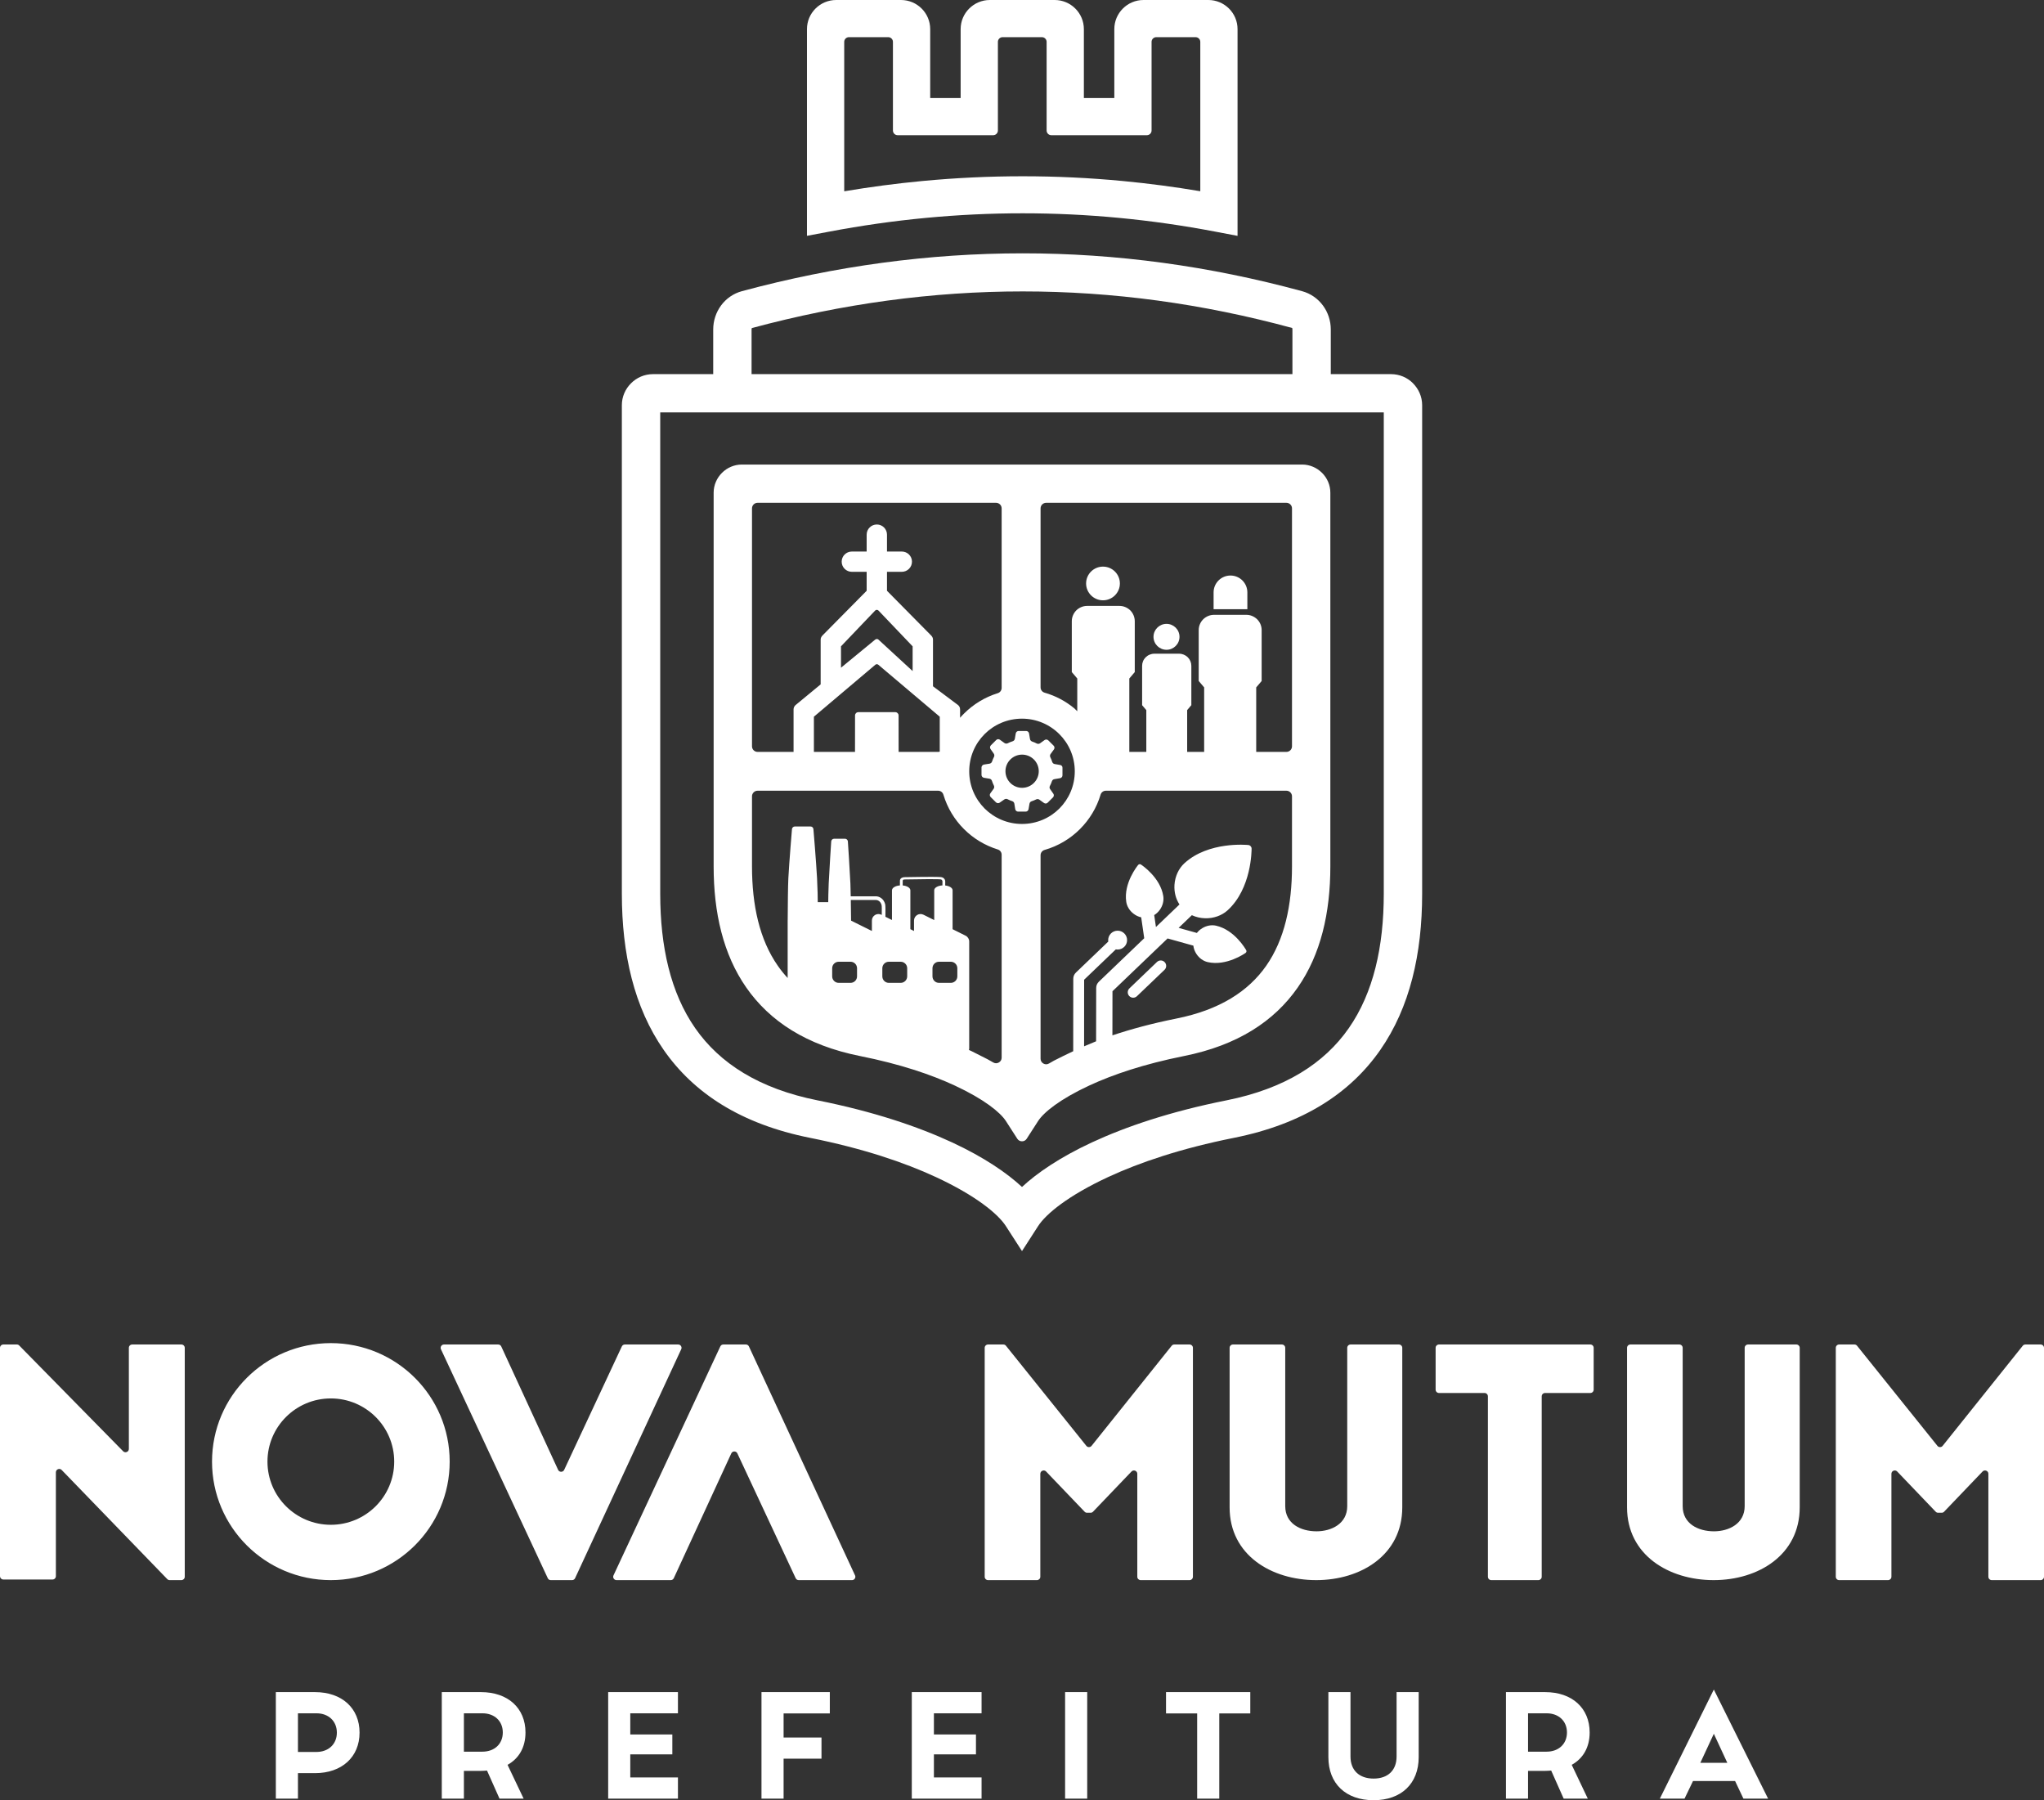 <svg width="159" height="140" viewBox="0 0 159 140" fill="none" xmlns="http://www.w3.org/2000/svg">
<rect x="0" y="0" width="159" height="140" fill="#333333" stroke="none"/>
<path fill-rule="evenodd" clip-rule="evenodd" d="M51.358 69.508V32.071H55.48H103.52H107.642V69.508C107.642 73.598 106.846 77.197 104.918 79.964C103.017 82.689 99.96 84.663 95.403 85.573C91.034 86.443 87.575 87.62 84.938 88.843C82.465 89.992 80.67 91.22 79.5 92.309C78.329 91.22 76.536 89.992 74.062 88.843C71.425 87.62 67.964 86.443 63.597 85.573C59.04 84.663 55.983 82.689 54.082 79.964C52.154 77.197 51.358 73.598 51.358 69.508ZM94.404 46.067C94.404 45.345 94.992 44.758 95.718 44.758C96.442 44.758 97.03 45.345 97.03 46.067V46.112V47.377H95.718H94.404V46.102V46.067ZM96.952 47.814H94.438C94.276 47.814 94.121 47.847 93.981 47.905C93.837 47.965 93.703 48.054 93.595 48.162C93.38 48.376 93.246 48.675 93.246 49.002V52.959L93.67 53.458V58.474H92.348V55.224L92.673 54.84V51.783C92.673 51.656 92.648 51.534 92.601 51.422C92.553 51.306 92.483 51.202 92.396 51.115C92.308 51.029 92.203 50.958 92.088 50.911C91.977 50.865 91.854 50.838 91.725 50.838H89.791C89.664 50.838 89.543 50.865 89.43 50.911C89.315 50.958 89.21 51.029 89.121 51.115C89.035 51.202 88.963 51.306 88.915 51.422C88.868 51.534 88.844 51.656 88.844 51.783V54.842L89.17 55.224V58.474H87.848V52.765L88.272 52.266V48.308C88.272 48.149 88.239 47.995 88.181 47.855C88.121 47.709 88.031 47.578 87.923 47.468C87.813 47.36 87.68 47.271 87.535 47.211C87.395 47.153 87.24 47.121 87.08 47.121H84.566C84.406 47.121 84.253 47.153 84.113 47.211C83.969 47.271 83.835 47.359 83.724 47.468C83.616 47.578 83.526 47.709 83.466 47.855C83.407 47.995 83.374 48.149 83.374 48.308V52.267L83.799 52.765V55.312C83.722 55.23 83.642 55.152 83.559 55.079C82.893 54.53 82.114 54.113 81.26 53.869C81.072 53.816 80.945 53.65 80.945 53.454V39.534C80.945 39.296 81.14 39.102 81.38 39.102H100.068C100.308 39.102 100.503 39.296 100.503 39.534V58.041C100.503 58.28 100.308 58.474 100.068 58.474H97.719V53.458L98.142 52.961V49.002C98.142 48.841 98.11 48.688 98.052 48.547C97.992 48.403 97.902 48.272 97.792 48.16C97.681 48.053 97.549 47.965 97.404 47.905C97.263 47.845 97.11 47.814 96.952 47.814ZM91.752 49.525C91.752 48.969 91.299 48.517 90.742 48.517C90.182 48.517 89.729 48.969 89.729 49.525C89.729 50.081 90.182 50.533 90.742 50.533C91.299 50.533 91.752 50.081 91.752 49.525ZM87.114 45.375C87.114 44.651 86.526 44.065 85.8 44.065C85.076 44.065 84.486 44.651 84.486 45.375C84.486 46.097 85.076 46.685 85.8 46.685C86.526 46.685 87.114 46.097 87.114 45.375ZM67.183 72.082L66.204 71.596C66.2 71.3 66.196 70.991 66.192 70.687C66.188 70.449 66.185 70.214 66.182 69.991H68.147C68.178 69.992 68.48 70.009 68.578 70.389C68.595 70.457 68.598 70.759 68.591 71.153L68.558 71.136C68.402 71.058 68.215 71.066 68.064 71.159C67.915 71.252 67.824 71.415 67.824 71.591V72.401L67.183 72.082ZM69.385 71.548L68.876 71.296C68.884 70.836 68.883 70.426 68.856 70.318C68.73 69.833 68.337 69.705 68.147 69.705H66.177C66.169 69.29 66.161 68.935 66.151 68.703C66.107 67.707 65.956 65.441 65.954 65.427C65.942 65.313 65.844 65.227 65.729 65.227H64.887C64.77 65.227 64.674 65.313 64.66 65.427C64.659 65.441 64.509 67.707 64.464 68.703C64.436 69.36 64.429 69.879 64.427 70.16H63.612C63.61 69.83 63.603 69.162 63.558 68.308C63.493 67.078 63.277 64.488 63.274 64.471C63.26 64.359 63.164 64.274 63.05 64.274H61.832C61.719 64.274 61.622 64.359 61.607 64.471C61.605 64.488 61.389 67.078 61.324 68.308C61.294 68.883 61.279 70.457 61.274 71.538L61.274 71.542C61.272 71.559 61.271 71.574 61.271 71.591V72.288V72.331V72.371V72.409V76.056C60.989 75.754 60.733 75.437 60.502 75.103C59.083 73.07 58.497 70.407 58.497 67.371V61.927C58.497 61.688 58.692 61.493 58.931 61.493H72.972C73.167 61.493 73.331 61.616 73.386 61.802C73.693 62.828 74.25 63.744 74.99 64.481C75.712 65.202 76.61 65.749 77.61 66.06C77.795 66.116 77.917 66.279 77.917 66.472V82.255C77.917 82.414 77.837 82.55 77.698 82.628C77.56 82.708 77.402 82.708 77.264 82.626C77.116 82.542 76.964 82.455 76.806 82.369L75.586 81.752L75.524 81.723L75.371 81.654C75.386 81.607 75.393 81.557 75.393 81.508V73.219C75.393 73.028 75.284 72.853 75.111 72.766L74.101 72.263V69.231C74.097 69.048 73.851 68.897 73.526 68.862L73.529 68.581C73.538 68.48 73.49 68.278 73.251 68.221C73.21 68.21 73.098 68.183 71.711 68.196C71.248 68.201 70.794 68.209 70.55 68.213C70.449 68.215 70.384 68.216 70.37 68.216C70.231 68.213 70.023 68.279 70.005 68.472C70 68.525 70 68.674 70.003 68.859C69.657 68.883 69.391 69.041 69.387 69.231H69.385V71.548ZM70.816 69.231C70.811 69.045 70.554 68.89 70.22 68.86C70.216 68.681 70.216 68.537 70.221 68.485C70.225 68.445 70.245 68.422 70.285 68.407C70.323 68.394 70.366 68.394 70.366 68.394H70.37H70.371C71.379 68.374 73.035 68.354 73.19 68.391C73.321 68.422 73.315 68.567 73.313 68.573V68.575V68.576L73.31 68.857C72.954 68.877 72.675 69.036 72.672 69.231V71.553L71.835 71.136C71.678 71.058 71.49 71.066 71.34 71.159C71.192 71.252 71.1 71.415 71.1 71.591V72.401L70.816 72.26V69.231ZM73.043 76.436C72.762 76.436 72.536 76.211 72.536 75.93V75.299C72.536 75.019 72.762 74.793 73.043 74.793H73.961C74.242 74.793 74.47 75.019 74.47 75.299V75.93C74.47 76.211 74.242 76.436 73.961 76.436H73.043ZM69.142 76.436C68.863 76.436 68.635 76.211 68.635 75.93V75.299C68.635 75.019 68.863 74.793 69.142 74.793H70.06C70.341 74.793 70.569 75.019 70.569 75.299V75.93C70.569 76.211 70.341 76.436 70.06 76.436H69.142ZM65.243 76.436C64.962 76.436 64.734 76.211 64.734 75.93V75.299C64.734 75.019 64.962 74.793 65.243 74.793H66.161C66.442 74.793 66.668 75.019 66.668 75.299V75.93C66.668 76.211 66.442 76.436 66.161 76.436H65.243ZM87.844 77.462C88.006 77.63 88.274 77.635 88.442 77.472L90.587 75.421C90.755 75.26 90.76 74.991 90.597 74.823C90.435 74.655 90.167 74.65 89.999 74.811L87.856 76.865C87.688 77.026 87.683 77.293 87.844 77.462ZM87.675 73.112C87.675 72.706 87.345 72.378 86.939 72.378C86.533 72.378 86.203 72.706 86.203 73.112C86.203 73.15 86.206 73.188 86.211 73.224L83.699 75.63C83.561 75.764 83.489 75.928 83.489 76.121L83.484 81.752C82.99 81.982 82.497 82.225 81.974 82.492C81.846 82.563 81.721 82.635 81.601 82.706C81.463 82.789 81.305 82.791 81.165 82.711C81.025 82.631 80.945 82.495 80.945 82.336V66.513C80.945 66.317 81.07 66.151 81.26 66.097C82.312 65.796 83.253 65.232 84.005 64.481L84.01 64.476C84.748 63.739 85.307 62.825 85.612 61.802C85.668 61.616 85.833 61.493 86.028 61.493H100.068C100.308 61.493 100.503 61.688 100.503 61.927V67.371C100.503 70.407 99.917 73.07 98.5 75.103C97.108 77.097 94.861 78.544 91.501 79.213C89.633 79.587 87.979 80.034 86.533 80.518L86.538 77.087L90.825 72.982L92.829 73.541C92.854 73.766 92.936 73.988 93.069 74.189C93.282 74.514 93.603 74.745 93.953 74.823C95.402 75.15 96.832 74.151 96.892 74.108C96.96 74.059 96.982 73.966 96.94 73.895C96.905 73.83 96.044 72.315 94.596 71.989C94.246 71.91 93.855 71.981 93.524 72.182C93.357 72.283 93.216 72.409 93.104 72.554L91.684 72.159L92.713 71.173C93.024 71.319 93.372 71.4 93.738 71.412C94.401 71.43 95.04 71.206 95.493 70.794C97.36 69.097 97.36 66.138 97.36 65.993V65.992C97.358 65.849 97.248 65.73 97.106 65.716C96.98 65.703 94.011 65.424 92.14 67.127C91.687 67.539 91.404 68.153 91.361 68.814C91.326 69.373 91.462 69.903 91.75 70.339L89.919 72.092L89.784 71.164C89.952 71.063 90.1 70.924 90.222 70.753C90.447 70.437 90.545 70.054 90.492 69.7C90.269 68.238 88.815 67.273 88.752 67.234C88.682 67.187 88.589 67.202 88.535 67.267C88.489 67.323 87.387 68.674 87.61 70.137C87.663 70.49 87.871 70.827 88.181 71.061C88.362 71.201 88.562 71.294 88.772 71.339L89.008 72.965L85.48 76.345C85.341 76.48 85.271 76.644 85.271 76.836L85.264 80.98C84.941 81.109 84.633 81.239 84.33 81.371L84.333 76.192L86.797 73.832C86.844 73.842 86.891 73.845 86.939 73.845C87.345 73.845 87.675 73.516 87.675 73.112ZM68.332 49.739C68.262 49.676 68.159 49.681 68.082 49.739L65.42 51.927V50.264L68.074 47.485C68.11 47.447 68.155 47.427 68.207 47.427C68.258 47.427 68.303 47.447 68.34 47.485L70.992 50.264V52.188L68.332 49.739ZM63.838 49.736V53.223L61.903 54.819C61.798 54.895 61.73 55.033 61.73 55.164V58.474H58.931C58.692 58.474 58.497 58.28 58.497 58.041V39.534C58.497 39.296 58.692 39.102 58.931 39.102H77.482C77.722 39.102 77.917 39.296 77.917 39.534V53.496C77.917 53.688 77.795 53.851 77.612 53.909C76.613 54.218 75.719 54.767 74.995 55.488L74.99 55.493C74.883 55.597 74.782 55.707 74.683 55.82V55.164C74.683 55.023 74.617 54.898 74.51 54.819L72.576 53.371V49.736C72.576 49.606 72.514 49.5 72.422 49.409L68.998 45.944V44.469H70.15C70.588 44.469 70.941 44.117 70.941 43.68C70.941 43.245 70.588 42.892 70.15 42.892H68.998V41.579C68.998 41.142 68.643 40.789 68.207 40.789C67.771 40.789 67.416 41.142 67.416 41.579V42.892H66.264C65.826 42.892 65.473 43.245 65.473 43.68C65.473 44.117 65.826 44.469 66.264 44.469H67.416V45.944L63.991 49.409C63.901 49.498 63.838 49.608 63.838 49.736ZM82.039 59.418L82.47 59.493C82.578 59.51 82.658 59.604 82.648 59.712V60.3C82.648 60.408 82.567 60.502 82.459 60.519L82.016 60.594C81.927 60.61 81.856 60.673 81.826 60.758C81.786 60.884 81.734 61.002 81.673 61.117C81.629 61.198 81.633 61.296 81.688 61.369L81.937 61.724C81.999 61.812 81.987 61.933 81.911 62.011L81.704 62.217L81.498 62.423C81.42 62.501 81.298 62.511 81.21 62.446L80.847 62.186C80.777 62.136 80.679 62.129 80.597 62.171C80.486 62.227 80.371 62.274 80.251 62.312C80.163 62.338 80.099 62.41 80.083 62.501L80.008 62.933C79.988 63.041 79.896 63.118 79.785 63.118H79.195C79.087 63.118 78.992 63.037 78.974 62.929L78.904 62.494C78.887 62.406 78.826 62.332 78.737 62.305C78.612 62.264 78.491 62.214 78.376 62.152C78.298 62.113 78.2 62.119 78.125 62.171L77.762 62.423C77.674 62.484 77.552 62.473 77.475 62.396L77.061 61.985C76.984 61.907 76.974 61.785 77.037 61.698L77.296 61.339C77.346 61.268 77.352 61.17 77.312 61.09C77.251 60.971 77.204 60.849 77.162 60.725C77.136 60.64 77.061 60.575 76.974 60.559L76.536 60.486C76.428 60.464 76.35 60.373 76.35 60.262V59.674C76.357 59.571 76.438 59.477 76.543 59.458L76.981 59.389C77.067 59.372 77.142 59.31 77.171 59.222C77.211 59.098 77.262 58.977 77.322 58.861C77.362 58.784 77.356 58.686 77.306 58.612L77.052 58.25C76.991 58.163 77.001 58.041 77.079 57.963L77.286 57.757L77.492 57.551C77.57 57.473 77.692 57.463 77.78 57.528L78.138 57.785C78.213 57.838 78.311 57.842 78.393 57.802C78.511 57.74 78.636 57.69 78.769 57.649C78.859 57.622 78.924 57.551 78.941 57.46L79.015 57.035C79.035 56.927 79.127 56.849 79.239 56.849H79.828C79.936 56.849 80.031 56.93 80.048 57.038L80.123 57.481C80.139 57.568 80.204 57.639 80.289 57.67C80.414 57.71 80.532 57.76 80.647 57.822C80.732 57.861 80.83 57.858 80.905 57.805L81.26 57.551C81.348 57.491 81.469 57.501 81.548 57.579L81.754 57.785L81.961 57.991C82.039 58.067 82.049 58.19 81.986 58.278L81.724 58.638C81.669 58.713 81.663 58.808 81.704 58.889C81.761 59.003 81.812 59.125 81.849 59.249C81.876 59.337 81.947 59.402 82.039 59.418ZM78.213 59.989C78.22 60.702 78.806 61.274 79.52 61.268C80.234 61.261 80.81 60.677 80.804 59.965C80.797 59.252 80.211 58.68 79.497 58.686C78.782 58.693 78.206 59.277 78.213 59.989ZM100.947 76.8C102.744 74.222 103.486 70.985 103.486 67.371V38.317C103.486 37.719 103.24 37.173 102.842 36.775L102.835 36.77C102.436 36.373 101.886 36.127 101.289 36.127H57.711C57.11 36.127 56.562 36.373 56.164 36.77C55.763 37.168 55.513 37.718 55.513 38.317V67.371C55.513 70.985 56.256 74.222 58.052 76.8C59.877 79.416 62.731 81.297 66.916 82.13C70.007 82.746 72.432 83.568 74.265 84.419C76.545 85.478 77.808 86.502 78.248 87.183L79.135 88.561C79.217 88.687 79.348 88.758 79.5 88.758C79.651 88.758 79.783 88.687 79.865 88.559L80.752 87.183C81.192 86.501 82.455 85.478 84.734 84.419C86.567 83.569 88.993 82.748 92.083 82.13C96.269 81.297 99.123 79.416 100.947 76.8ZM66.51 58.474H63.312V55.737L68.089 51.698C68.157 51.638 68.257 51.638 68.325 51.698L73.102 55.737V58.454C73.062 58.467 73.017 58.474 72.972 58.474H69.902L69.9 55.637C69.9 55.498 69.785 55.385 69.647 55.385H66.767C66.628 55.385 66.513 55.498 66.513 55.637L66.51 58.474ZM79.5 55.889C80.634 55.889 81.661 56.349 82.404 57.09C83.146 57.828 83.606 58.854 83.606 59.984C83.606 61.117 83.146 62.141 82.405 62.881C81.663 63.62 80.635 64.078 79.5 64.078C78.366 64.078 77.339 63.618 76.596 62.88C75.854 62.137 75.394 61.115 75.394 59.984C75.394 58.851 75.852 57.827 76.591 57.09L76.596 57.084C77.335 56.347 78.363 55.889 79.5 55.889ZM70.087 0H65.045C64.417 0 63.85 0.254 63.438 0.664C63.027 1.074 62.773 1.64 62.773 2.266V18.341L64.487 18.017C67.011 17.539 69.525 17.182 72.026 16.945C74.542 16.707 77.051 16.588 79.555 16.588C82.052 16.588 84.553 16.706 87.057 16.945C89.538 17.181 92.035 17.538 94.546 18.016L96.267 18.343V2.266C96.267 1.64 96.013 1.074 95.601 0.664C95.19 0.254 94.621 0 93.995 0H88.952C88.326 0 87.756 0.254 87.347 0.664C86.936 1.074 86.681 1.64 86.681 2.266V7.624H84.313V2.266C84.313 1.64 84.058 1.074 83.647 0.664C83.236 0.254 82.668 0 82.041 0H76.998C76.372 0 75.804 0.254 75.393 0.664C74.981 1.074 74.727 1.64 74.727 2.266V7.624H72.359V2.266C72.359 1.64 72.104 1.074 71.693 0.664C71.282 0.254 70.714 0 70.087 0ZM66.037 2.89H69.094C69.296 2.89 69.46 3.054 69.46 3.255V10.149C69.46 10.351 69.625 10.514 69.827 10.514H77.259C77.46 10.514 77.625 10.351 77.625 10.149V3.255C77.625 3.054 77.79 2.89 77.992 2.89H81.048C81.25 2.89 81.415 3.054 81.415 3.255V10.149C81.415 10.351 81.578 10.514 81.781 10.514H89.213C89.415 10.514 89.579 10.351 89.579 10.149V3.255C89.579 3.054 89.744 2.89 89.946 2.89H93.001C93.204 2.89 93.369 3.054 93.369 3.255V14.872C91.368 14.533 89.353 14.269 87.328 14.076C84.746 13.831 82.154 13.708 79.555 13.708C76.949 13.708 74.349 13.831 71.755 14.076C69.72 14.269 67.692 14.536 65.671 14.877V3.255C65.671 3.054 65.836 2.89 66.037 2.89ZM79.555 19.701C72.281 19.701 65.002 20.681 57.719 22.642C57.044 22.825 56.479 23.225 56.084 23.764C55.702 24.287 55.48 24.934 55.48 25.623V29.096H50.797C50.132 29.096 49.528 29.366 49.09 29.805C48.647 30.243 48.373 30.847 48.373 31.509V69.508C48.373 74.177 49.327 78.35 51.634 81.66C53.968 85.008 57.631 87.415 63.014 88.489C67.125 89.309 70.358 90.405 72.804 91.54C75.895 92.975 77.63 94.395 78.246 95.353L79.5 97.296L80.752 95.353C81.37 94.395 83.106 92.975 86.196 91.54C88.642 90.405 91.874 89.309 95.986 88.489C101.367 87.415 105.032 85.008 107.366 81.66C109.673 78.35 110.627 74.177 110.627 69.508V31.509C110.627 30.849 110.353 30.246 109.913 29.806L109.916 29.805C109.479 29.366 108.871 29.096 108.205 29.096H103.52V25.622C103.52 24.936 103.3 24.292 102.917 23.767C102.522 23.23 101.96 22.828 101.289 22.645C94.063 20.681 86.819 19.699 79.555 19.701ZM58.49 25.512C65.541 23.613 72.564 22.663 79.555 22.663C86.554 22.663 93.539 23.61 100.508 25.504L100.516 25.51C100.528 25.529 100.536 25.567 100.536 25.622V29.096H58.464V25.623C58.464 25.573 58.472 25.537 58.485 25.519L58.49 25.512ZM34.98 113.668C34.98 108.578 30.841 104.452 25.736 104.452C20.63 104.452 16.493 108.578 16.493 113.668C16.493 118.757 20.63 122.884 25.736 122.884C30.841 122.884 34.98 118.757 34.98 113.668ZM30.665 113.668C30.665 110.954 28.457 108.754 25.736 108.754C23.014 108.754 20.806 110.954 20.806 113.668C20.806 116.382 23.014 118.581 25.736 118.581C28.457 118.581 30.665 116.382 30.665 113.668ZM13.2 122.884H14.11C14.255 122.884 14.372 122.766 14.372 122.623V104.819C14.372 104.676 14.255 104.56 14.11 104.56H10.286C10.141 104.56 10.024 104.676 10.024 104.819V112.679C10.024 112.786 9.963 112.878 9.863 112.919C9.761 112.959 9.653 112.938 9.577 112.861L1.495 104.638C1.445 104.586 1.382 104.56 1.309 104.56H0.261C0.117 104.56 0 104.676 0 104.819V122.575C0 122.72 0.117 122.836 0.261 122.836H4.087C4.231 122.836 4.347 122.72 4.347 122.575V114.498C4.347 114.39 4.41 114.297 4.51 114.257C4.612 114.216 4.722 114.239 4.797 114.317L13.011 122.804C13.063 122.857 13.126 122.884 13.2 122.884ZM84.505 112.441L78.251 104.656C78.201 104.593 78.13 104.56 78.048 104.56H76.859C76.716 104.56 76.598 104.676 76.598 104.819V122.623C76.598 122.766 76.716 122.884 76.859 122.884H80.665C80.809 122.884 80.925 122.766 80.925 122.623V114.617C80.925 114.508 80.989 114.415 81.09 114.375C81.19 114.335 81.3 114.358 81.375 114.436L84.372 117.566C84.423 117.619 84.487 117.645 84.561 117.645H84.835C84.908 117.645 84.971 117.619 85.023 117.566L88.019 114.436C88.094 114.358 88.204 114.335 88.304 114.375C88.406 114.415 88.469 114.508 88.469 114.617V122.623C88.469 122.766 88.586 122.884 88.73 122.884H92.535C92.678 122.884 92.796 122.766 92.796 122.623V104.819C92.796 104.676 92.678 104.56 92.535 104.56H91.346C91.264 104.56 91.195 104.593 91.143 104.658L84.913 112.441C84.861 112.506 84.791 112.539 84.708 112.539C84.626 112.541 84.556 112.506 84.505 112.441ZM150.709 112.441L144.457 104.656C144.405 104.593 144.335 104.56 144.254 104.56H143.065C142.92 104.56 142.804 104.676 142.804 104.819V122.623C142.804 122.766 142.92 122.884 143.065 122.884H146.869C147.013 122.884 147.131 122.766 147.131 122.623V114.617C147.131 114.508 147.194 114.415 147.294 114.375C147.396 114.335 147.505 114.358 147.58 114.436L150.577 117.566C150.627 117.619 150.692 117.645 150.765 117.645H151.038C151.112 117.645 151.177 117.619 151.227 117.566L154.223 114.436C154.298 114.358 154.408 114.335 154.51 114.375C154.611 114.415 154.673 114.508 154.673 114.617V122.623C154.673 122.766 154.791 122.884 154.934 122.884H158.739C158.884 122.884 159 122.766 159 122.623V104.819C159 104.676 158.884 104.56 158.739 104.56H157.552C157.47 104.56 157.398 104.593 157.347 104.658L151.117 112.441C151.067 112.506 150.995 112.539 150.914 112.539C150.832 112.541 150.76 112.506 150.709 112.441ZM139.997 117.225C139.997 120.927 136.78 122.884 133.304 122.884C129.804 122.884 126.566 120.922 126.566 117.225V104.819C126.566 104.676 126.682 104.56 126.826 104.56H130.632C130.775 104.56 130.893 104.676 130.893 104.819V117.131C130.893 118.498 132.098 119.088 133.329 119.088C134.488 119.088 135.716 118.493 135.716 117.131V104.819C135.716 104.676 135.833 104.56 135.978 104.56H139.735C139.879 104.56 139.997 104.676 139.997 104.819V117.225ZM115.742 108.592V122.623C115.742 122.766 115.859 122.884 116.004 122.884H119.666C119.81 122.884 119.928 122.766 119.928 122.623V108.592C119.928 108.447 120.044 108.331 120.189 108.331H123.709C123.854 108.331 123.97 108.215 123.97 108.071V104.819C123.97 104.676 123.854 104.56 123.709 104.56H111.936C111.793 104.56 111.675 104.676 111.675 104.819V108.071C111.675 108.215 111.793 108.331 111.936 108.331H115.481C115.626 108.331 115.742 108.447 115.742 108.592ZM109.081 117.225C109.081 120.927 105.864 122.884 102.388 122.884C98.89 122.884 95.65 120.927 95.65 117.225V104.819C95.65 104.676 95.766 104.56 95.911 104.56H99.716C99.859 104.56 99.977 104.676 99.977 104.819V117.131C99.977 118.498 101.182 119.088 102.413 119.088C103.57 119.088 104.8 118.498 104.8 117.131V104.819C104.8 104.676 104.917 104.56 105.062 104.56H108.819C108.963 104.56 109.081 104.676 109.081 104.819V117.225ZM43.414 114.307L38.992 104.711C38.947 104.616 38.859 104.56 38.754 104.56H34.538C34.447 104.56 34.369 104.603 34.319 104.679C34.269 104.757 34.264 104.847 34.302 104.93L42.61 122.733C42.653 122.828 42.742 122.884 42.846 122.884H44.5C44.603 122.884 44.693 122.828 44.736 122.733L52.991 104.928C53.031 104.845 53.024 104.757 52.974 104.679C52.926 104.601 52.846 104.56 52.754 104.56H48.609C48.506 104.56 48.416 104.616 48.372 104.709L43.887 114.307C43.844 114.402 43.754 114.458 43.651 114.458C43.546 114.458 43.458 114.402 43.414 114.307ZM52.414 122.731L56.886 113.029C56.929 112.934 57.017 112.878 57.122 112.878C57.225 112.878 57.315 112.934 57.358 113.027L61.894 122.733C61.939 122.828 62.027 122.884 62.13 122.884H66.276C66.367 122.884 66.447 122.841 66.496 122.763C66.545 122.686 66.552 122.597 66.512 122.514L58.258 104.711C58.214 104.616 58.124 104.56 58.021 104.56H56.268C56.165 104.56 56.075 104.616 56.032 104.709L47.724 122.514C47.685 122.597 47.69 122.686 47.74 122.763C47.79 122.841 47.868 122.884 47.96 122.884H52.177C52.28 122.884 52.37 122.826 52.414 122.731ZM23.177 139.877V137.895H24.506C26.594 137.895 27.969 136.637 27.969 134.745C27.969 132.841 26.594 131.594 24.506 131.594H21.457V139.877H23.177ZM23.177 133.241H24.617C25.557 133.241 26.204 133.853 26.204 134.745C26.204 135.634 25.557 136.247 24.617 136.247H23.177V133.241ZM40.877 134.733C40.877 132.829 39.504 131.594 37.416 131.594H34.366V139.877H36.086V137.718H37.416C37.571 137.718 37.724 137.706 37.878 137.695L37.884 137.694L38.856 139.877H40.732L39.482 137.249C40.364 136.76 40.877 135.892 40.877 134.733ZM36.086 133.241H37.527C38.465 133.241 39.112 133.842 39.112 134.733C39.112 135.624 38.465 136.225 37.527 136.225H36.086V133.241ZM52.736 131.594H47.309V139.877H52.736V138.229H49.029V136.436H52.3V134.889H49.029V133.241H52.736V131.594ZM64.551 131.594H59.235V139.877H60.955V136.771H63.903V135.123H60.955V133.252H64.551V131.594ZM76.355 131.594H70.927V139.877H76.355V138.229H72.647V136.436H75.919V134.889H72.647V133.241H76.355V131.594ZM84.573 139.877V131.594H82.853V139.877H84.573ZM94.846 139.877V133.252H97.258V131.594H90.703V133.252H93.126V139.877H94.846ZM106.851 140C109.006 140 110.358 138.709 110.358 136.649V131.594H108.638V136.604C108.638 137.673 107.967 138.318 106.851 138.318C105.734 138.318 105.053 137.673 105.053 136.604V131.594H103.333V136.649C103.333 138.709 104.684 140 106.851 140ZM123.657 134.733C123.657 132.829 122.284 131.594 120.196 131.594H117.146V139.877H118.865V137.718H120.196C120.352 137.718 120.509 137.706 120.664 137.694L121.636 139.877H123.512L122.262 137.249C123.144 136.76 123.657 135.892 123.657 134.733ZM118.865 133.241H120.307C121.245 133.241 121.892 133.842 121.892 134.733C121.892 135.624 121.245 136.225 120.307 136.225H118.865V133.241ZM137.538 139.877L133.317 131.393L129.118 139.877H131.038L131.697 138.508H134.97L135.618 139.877H137.538ZM132.266 137.093L133.317 134.833L134.366 137.093H132.266Z" fill="white"/>
</svg>
